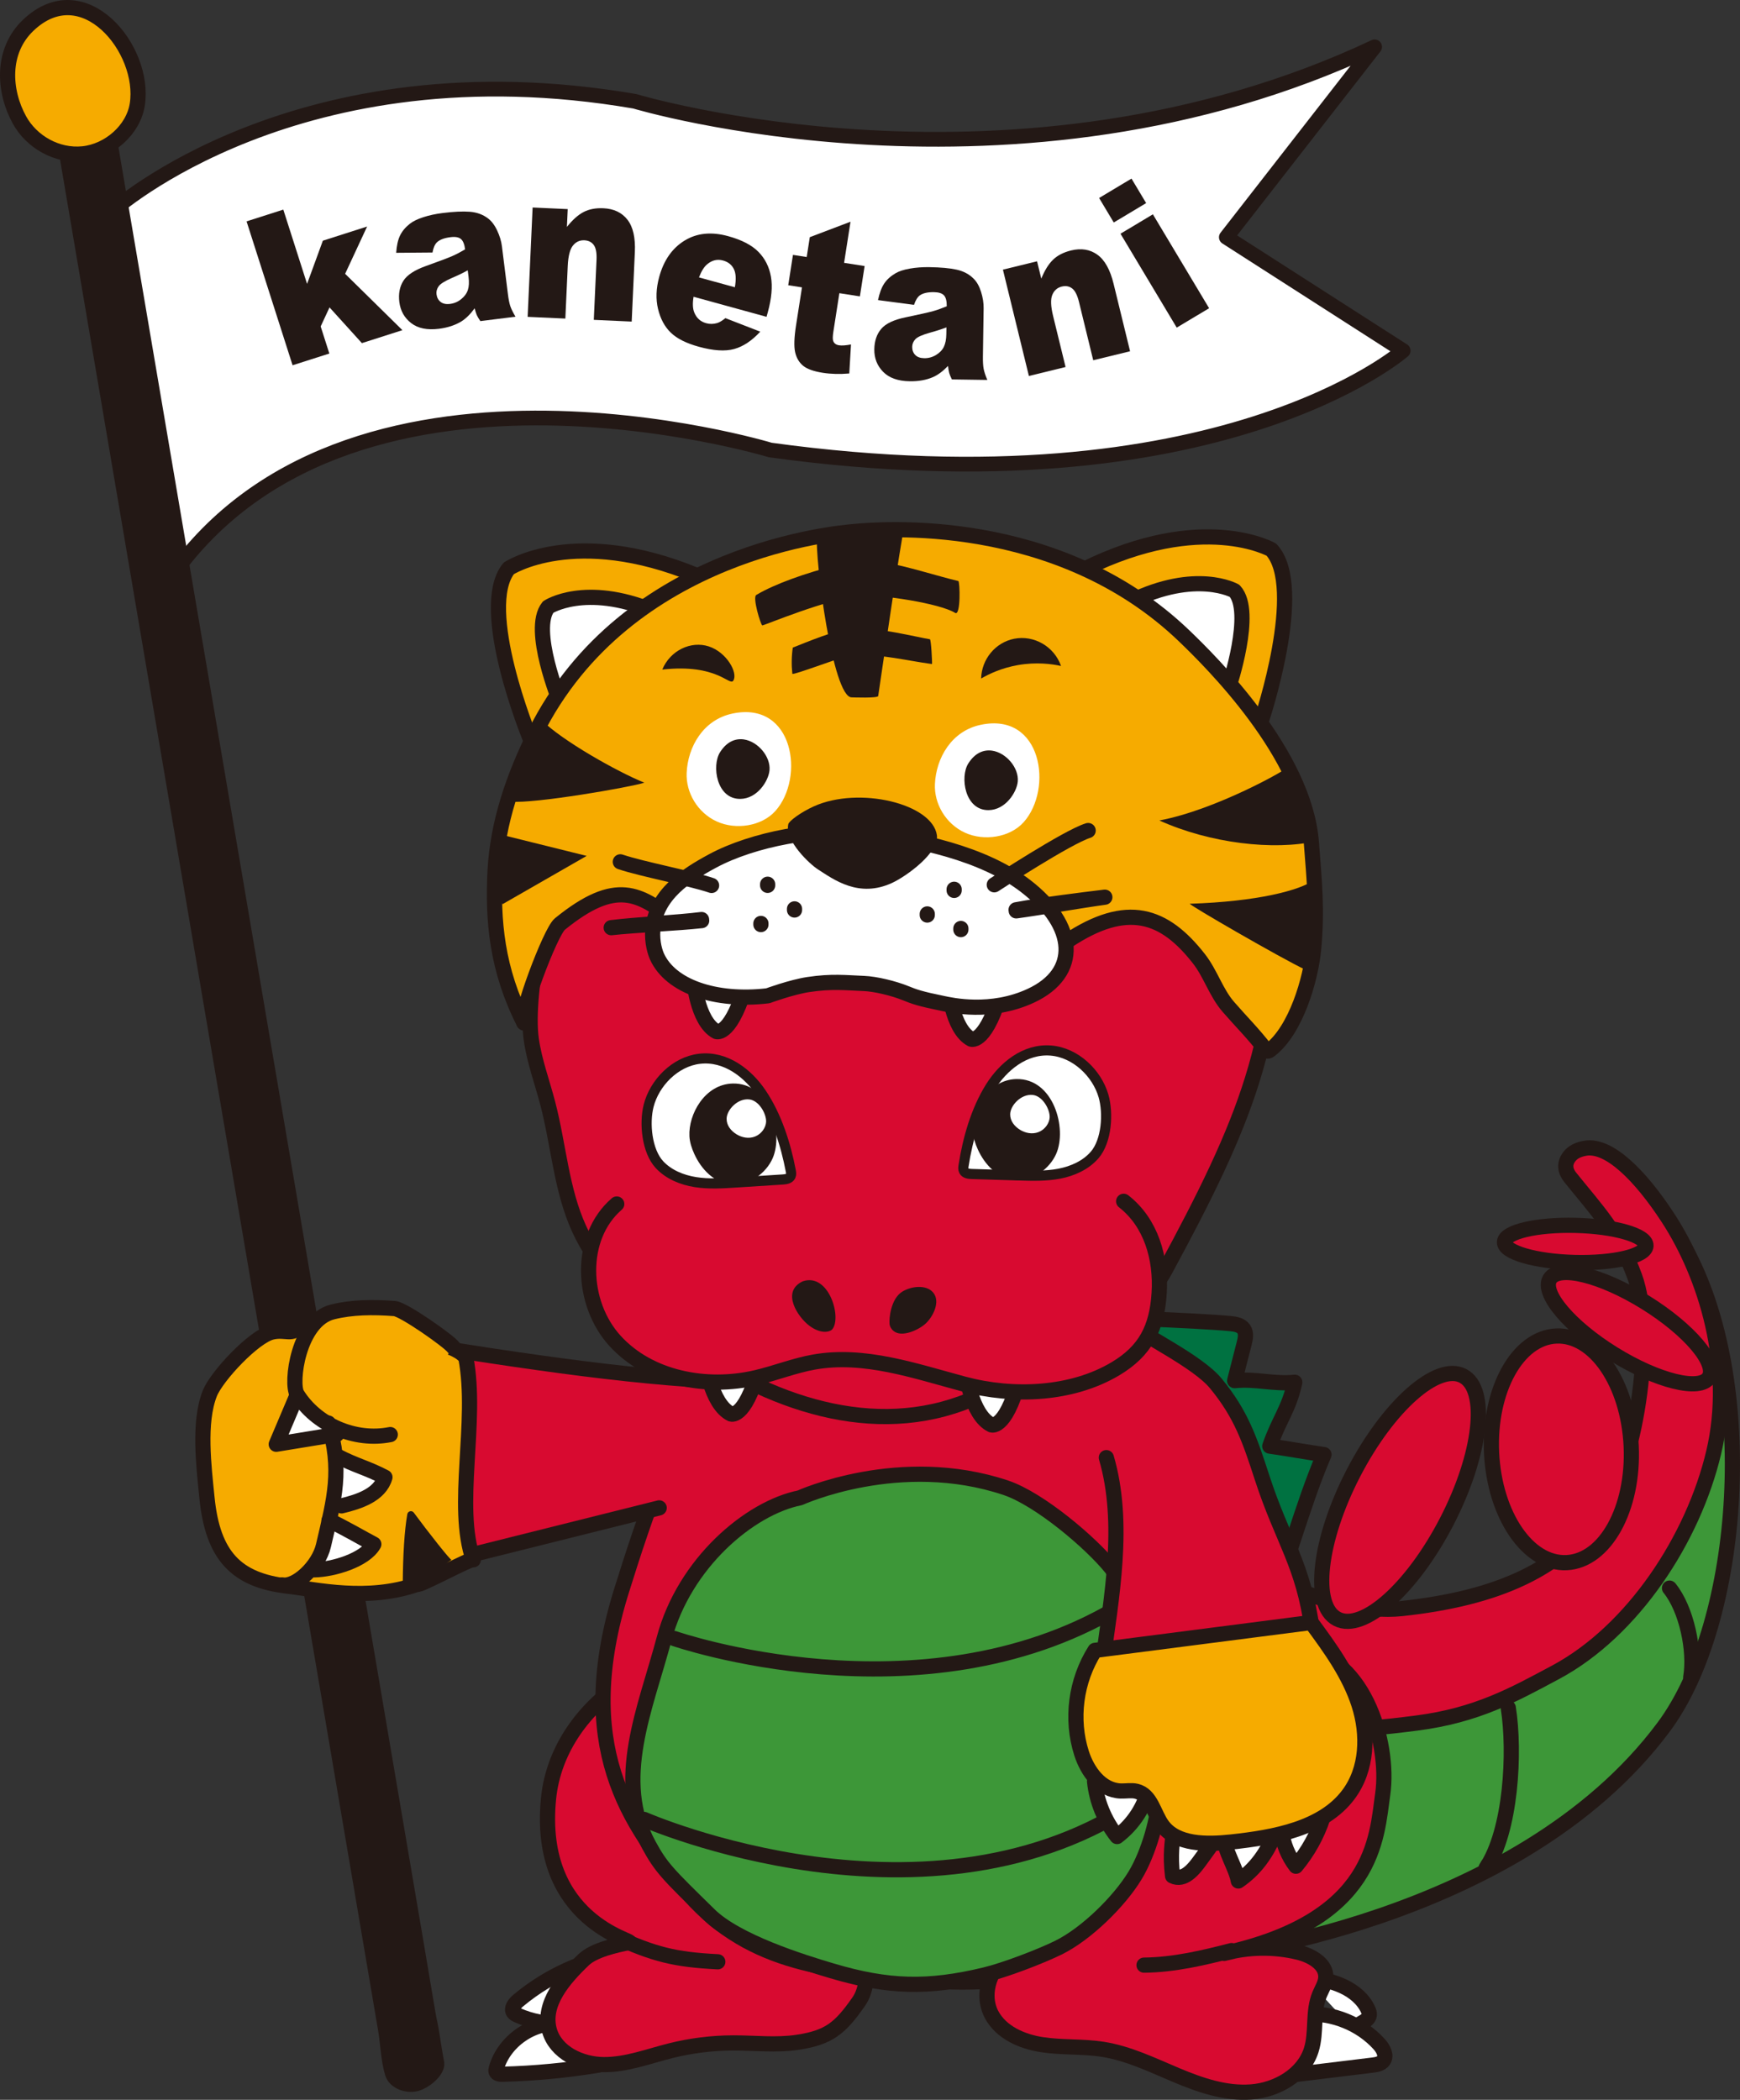 <?xml version="1.0" encoding="UTF-8"?>
<svg id="_レイヤー_2" data-name="レイヤー 2" xmlns="http://www.w3.org/2000/svg" viewBox="0 0 282.054 340.352">
  <rect x="0" y="0" width="282.054" height="340.352" fill="#333333" stroke="none"/>
  <defs>
    <style>
      .cls-1 {
        fill: #3d9738;
      }

      .cls-1, .cls-2, .cls-3, .cls-4, .cls-5, .cls-6, .cls-7, .cls-8, .cls-9 {
        stroke: #231815;
        stroke-linecap: round;
        stroke-linejoin: round;
      }

      .cls-1, .cls-2, .cls-4, .cls-5, .cls-6, .cls-7 {
        stroke-width: 2.463px;
      }

      .cls-2 {
        fill: #d80a30;
      }

      .cls-3 {
        stroke-width: 2.39px;
      }

      .cls-3, .cls-4, .cls-9, .cls-10 {
        fill: #fff;
      }

      .cls-5 {
        fill: #f6ab00;
      }

      .cls-6 {
        fill: #007241;
      }

      .cls-7 {
        fill: none;
      }

      .cls-8, .cls-9 {
        stroke-width: 1.642px;
      }

      .cls-8, .cls-11 {
        fill: #231815;
      }

      .cls-11, .cls-10 {
        stroke-width: 0px;
      }
    </style>
  </defs>
  <g id="_レイヤー_2-2" data-name="レイヤー 2">
    <g>
      <path class="cls-1" d="m195.475,317.236s50.401-5.346,74.193-37.287c12.784-17.162,15.476-56.345,3.362-77.813,0,0,24.451,63.513-61.628,76.071"/>
      <path class="cls-6" d="m171.603,213.459c5.815-.063,22.006.533,27.796,1.076.822.077,1.753.222,2.215.906.446.66.265,1.542.068,2.313-.514,2.01-1.028,4.02-1.542,6.03,3.458-.354,6.285.616,9.743.263-.915,4.316-2.622,6.176-4.052,10.35,3.002.426,5.786.947,8.787,1.373-3.644,8.487-5.909,17.956-9.552,26.443"/>
      <path class="cls-2" d="m189.143,244.276c7.704,8.783,26.481,17.71,38.096,16.449,15.244-1.655,26.286-6.23,32.993-16.591,5.197-8.029,8.021-28.211,4.76-37.202-2.58-7.114-6.242-10.845-10.472-16.115-.762-.949-1.136-2.273.072-3.576.614-.662,1.496-.975,2.386-1.128,3.8-.653,8.863,4.311,13.446,11.353,6.051,9.298,10.667,24.03,7.363,37.963-3.304,13.934-13.029,28.894-25.657,35.645-6.782,3.625-12.71,6.951-22.485,8.211-10.913,1.407-20.703,2.157-30.053-3.644"/>
      <path class="cls-7" d="m244.492,276.811c1.137,7.192.456,19.946-3.606,25.989.114-.195.227-.39.341-.586"/>
      <path class="cls-7" d="m270.628,257.413c2.759,3.395,4.175,10.141,3.44,14.454"/>
    </g>
    <g>
      <path class="cls-3" d="m227.455,56.843s-29.883,26.126-102.592,16.098c0,0-69.202-21.019-97.781,21.573-1.716,2.557.532,5.852.532,5.852l-9.333-66.218S48.361,7.036,102.898,16.419c0,0,61.661,18.592,119.931-8.824l-24.039,30.861,28.665,18.387Z"/>
      <g>
        <path class="cls-11" d="m39.967,35.881l5.957-1.905,3.852,12.04,2.559-7.003,7.174-2.296-3.563,7.665,9.283,9.133-6.567,2.101-5.246-5.79-1.434,3.085,1.404,4.392-5.958,1.903-7.46-23.325Z"/>
        <path class="cls-11" d="m70.109,40.929l-5.888.047c.078-1.155.282-2.082.615-2.779.331-.697.855-1.334,1.572-1.905.513-.413,1.246-.774,2.198-1.083.95-.31,1.994-.536,3.127-.678,1.821-.227,3.297-.296,4.429-.208s2.111.445,2.937,1.071c.579.433,1.076,1.087,1.487,1.96.413.875.671,1.726.775,2.555l.973,7.775c.103.829.232,1.473.384,1.929.154.459.435,1.032.845,1.722l-5.7.712c-.284-.424-.477-.75-.577-.979-.099-.23-.215-.594-.349-1.094-.688.95-1.403,1.657-2.143,2.121-1.013.619-2.232,1.019-3.654,1.198-1.889.237-3.385-.07-4.487-.921-1.101-.85-1.74-1.987-1.919-3.414-.167-1.338.048-2.48.646-3.431s1.821-1.755,3.668-2.413c2.215-.792,3.647-1.334,4.297-1.623.651-.288,1.334-.646,2.048-1.072-.104-.827-.332-1.39-.681-1.681-.35-.295-.912-.393-1.688-.294-.994.122-1.718.393-2.172.81-.353.325-.601.883-.745,1.675Zm5.71,2.889c-.794.437-1.627.838-2.501,1.206-1.188.519-1.924.975-2.208,1.37-.292.406-.41.842-.351,1.305.067.531.287.945.663,1.24.375.295.886.402,1.533.321.677-.084,1.283-.345,1.819-.784.537-.437.893-.933,1.071-1.489.178-.555.215-1.252.11-2.092l-.135-1.078Z"/>
        <path class="cls-11" d="m86.335,33.634l5.693.259-.131,2.888c.904-1.141,1.803-1.947,2.698-2.413s1.966-.671,3.219-.613c1.692.077,2.991.696,3.896,1.857.906,1.162,1.305,2.911,1.199,5.247l-.512,11.264-6.142-.279.443-9.746c.05-1.113-.099-1.908-.448-2.385-.349-.481-.86-.734-1.531-.765-.741-.032-1.356.25-1.844.852-.49.602-.771,1.71-.844,3.324l-.387,8.512-6.113-.278.806-17.723Z"/>
        <path class="cls-11" d="m124.256,51.353l-11.828-3.253c-.183,1.082-.142,1.936.121,2.563.366.898,1.009,1.473,1.927,1.725.58.16,1.176.152,1.786-.027.375-.116.816-.383,1.325-.797l5.65,2.195c-1.362,1.474-2.773,2.411-4.235,2.812-1.462.401-3.367.279-5.715-.368-2.04-.56-3.556-1.321-4.55-2.283-.994-.96-1.683-2.241-2.069-3.844-.385-1.602-.32-3.343.197-5.22.735-2.674,2.101-4.627,4.097-5.857,1.996-1.229,4.352-1.47,7.068-.723,2.203.605,3.842,1.455,4.913,2.547,1.072,1.091,1.747,2.433,2.027,4.022.28,1.591.11,3.513-.51,5.769l-.204.741Zm-5.136-4.791c.232-1.3.175-2.291-.172-2.976-.348-.685-.927-1.137-1.739-1.361-.938-.259-1.8-.051-2.588.621-.5.417-.938,1.122-1.315,2.116l5.814,1.599Z"/>
        <path class="cls-11" d="m137.868,35.934l-1.041,6.669,3.328.52-.766,4.918-3.328-.519-.968,6.21c-.118.747-.13,1.251-.039,1.514.141.405.458.643.953.722.445.069,1.091.024,1.939-.135l-.278,4.705c-1.553.131-2.977.095-4.274-.108-1.507-.234-2.582-.621-3.228-1.16-.647-.542-1.072-1.274-1.278-2.201-.204-.927-.156-2.369.149-4.324l.963-6.165-2.228-.348.767-4.918,2.228.347.502-3.218,6.6-2.506Z"/>
        <path class="cls-11" d="m148.163,49.412l-5.838-.77c.237-1.132.57-2.023.995-2.668.425-.644,1.033-1.201,1.821-1.668.567-.337,1.342-.593,2.327-.766.984-.177,2.05-.256,3.191-.238,1.834.027,3.306.162,4.415.407s2.029.734,2.76,1.47c.513.506.914,1.224,1.202,2.146.287.923.424,1.803.41,2.637l-.115,7.835c-.011.834.027,1.491.115,1.966.088.474.287,1.08.597,1.821l-5.743-.084c-.223-.459-.37-.811-.436-1.051-.066-.241-.131-.619-.194-1.132-.814.848-1.619,1.447-2.418,1.802-1.088.477-2.35.701-3.784.68-1.905-.027-3.343-.539-4.316-1.534-.972-.995-1.447-2.208-1.427-3.646.02-1.348.393-2.45,1.117-3.307.724-.858,2.046-1.487,3.967-1.88,2.303-.478,3.796-.816,4.481-1.011.685-.196,1.411-.455,2.177-.778.012-.835-.135-1.422-.44-1.76-.306-.338-.85-.514-1.631-.527-1.003-.014-1.757.153-2.264.502-.394.272-.718.791-.971,1.556Zm5.254,3.653c-.846.321-1.727.604-2.643.848-1.248.349-2.04.7-2.376,1.051-.347.361-.523.777-.531,1.246-.008.533.153.973.485,1.317.33.347.822.521,1.473.533.682.008,1.319-.165,1.91-.525.592-.359,1.014-.799,1.267-1.325.253-.525.387-1.212.399-2.058l.015-1.086Z"/>
        <path class="cls-11" d="m162.573,43.708l5.534-1.354.686,2.809c.548-1.348,1.185-2.375,1.912-3.073.726-.699,1.699-1.197,2.916-1.495,1.645-.402,3.065-.172,4.261.686,1.197.861,2.071,2.426,2.626,4.699l2.677,10.955-5.973,1.458-2.315-9.477c-.265-1.082-.632-1.803-1.102-2.163-.471-.361-1.032-.463-1.684-.303-.72.175-1.231.621-1.53,1.336-.301.716-.259,1.857.125,3.427l2.023,8.276-5.945,1.453-4.21-17.234Z"/>
        <path class="cls-11" d="m178.165,32.093l5.249-3.144,2.377,3.971-5.25,3.144-2.376-3.971Zm3.467,5.79l5.25-3.144,9.115,15.22-5.25,3.144-9.115-15.22Z"/>
      </g>
      <path class="cls-8" d="m71.133,335.027c-.43,1.396-2.231,2.716-3.475,3.079-1.638.478-3.922-.267-4.437-1.975-.664-2.205-.741-4.917-1.13-7.203-.69-4.061-1.381-8.122-2.071-12.184-.961-5.653-1.922-11.306-2.883-16.96-1.185-6.968-2.369-13.936-3.554-20.903-1.361-8.005-2.722-16.01-4.083-24.015-1.49-8.764-2.98-17.529-4.47-26.294-1.572-9.247-3.144-18.493-4.716-27.74-1.607-9.451-3.214-18.903-4.821-28.354-1.594-9.379-3.189-18.758-4.783-28.136-1.535-9.029-3.07-18.057-4.605-27.086-1.428-8.401-2.857-16.802-4.285-25.203-1.274-7.496-2.549-14.992-3.823-22.488-1.073-6.313-2.147-12.627-3.22-18.94-.825-4.853-1.65-9.707-2.475-14.56-.53-3.116-1.06-6.232-1.589-9.348-.187-1.101-.374-2.202-.562-3.303,0,0,7.911-1.356,7.911-1.356-0.0 0.0.344,2.021.361,2.124.472,2.774.943,5.547,1.415,8.321.783,4.605,1.566,9.209,2.348,13.814,1.045,6.148,2.091,12.297,3.136,18.445,1.259,7.405,2.518,14.811,3.777,22.216,1.424,8.375,2.848,16.751,4.272,25.126,1.54,9.058,3.08,18.117,4.62,27.175,1.607,9.455,3.215,18.909,4.822,28.364,1.626,9.564,3.252,19.127,4.878,28.691,1.596,9.386,3.191,18.772,4.787,28.158,1.517,8.921,3.033,17.842,4.55,26.764,1.389,8.169,2.778,16.339,4.167,24.508,1.212,7.131,2.425,14.262,3.637,21.392.987,5.805,1.964,11.612,2.961,17.416.57,3.318.969,5.698,1.256,7.437.555,3.36.859,5.036.882,5.141.496,2.215.745,4.478,1.167,6.707.052.274.185.681.035,1.169Z"/>
      <path class="cls-5" d="m22.252,16.954c-.653,4.132-4.598,7.55-8.802,7.983-4.204.432-8.336-1.925-10.303-5.504C.564,14.73.195,8.299,4.544,4.127c8.966-8.599,19.128,3.839,17.708,12.828Z"/>
    </g>
    <g>
      <path class="cls-4" d="m94.57,318.779c-.363-.356-.965-.196-1.436-.004-3.307,1.351-6.403,3.215-9.144,5.505-.576.481-1.184,1.274-.762,1.894.156.229.419.358.672.47,2.22.981,4.663,1.453,7.089,1.371"/>
      <path class="cls-4" d="m91.127,328.006c-4.652-.464-9.403,2.768-10.679,7.265-.047.165-.089.342-.038.506.119.378.621.441,1.017.431,5.237-.133,10.466-.63,15.634-1.486"/>
      <path class="cls-2" d="m101.566,272.401c-6.8,4.206-11.843,11.118-12.643,19.074-2.023,20.126,14.373,23.123,13.044,23.384-2.189.429-5.725,1.237-7.34,2.776-3.249,3.096-6.794,7.18-5.557,11.494,1.023,3.568,5.076,5.494,8.788,5.52,3.712.026,7.264-1.36,10.865-2.26,3.315-.828,6.731-1.252,10.148-1.257,3.474-.005,6.973.418,10.408-.1,5.114-.771,6.911-2.302,9.882-6.535,2.971-4.233-.072-11.218-1.086-16.289"/>
    </g>
    <path class="cls-2" d="m112.962,224.047c-2.086,3.963-3.966,10.938-5.701,15.067-2.254,5.366-4.785,13.176-6.516,18.733-7.737,24.841.792,37.699,10.995,49.275,10.203,11.576,22.934,12.224,38.279,13.846,15.345,1.622,36.776-3.52,50.34-10.877,2.602-1.411,5.171-2.987,7.162-5.177,2.056-2.261,3.406-5.084,4.359-7.987,3.857-11.751,1.487-24.528-.915-36.66-1.316-6.65-32.044-47.436-41.399-53.323"/>
    <path class="cls-7" d="m99.657,313.884c6.453,2.899,9.634,3.734,16.699,4.097"/>
    <g>
      <g>
        <path class="cls-4" d="m211.354,320.256c.315.024.625.086.935.149,1.859.375,3.739.757,5.456,1.562s3.282,2.09,4.043,3.827c.113.258.209.535.178.814-.131,1.198-2.239,1.316-2.394,2.511"/>
        <path class="cls-4" d="m211.598,326.464c4.431-.27,8.945,1.559,11.939,4.837.682.747,1.303,1.886.705,2.703-.385.526-1.106.646-1.753.725-4.588.559-9.177,1.118-13.765,1.677-.175.021-.389.077-.425.25s.333.212.265.049"/>
        <path class="cls-2" d="m164.134,316.74c-3.55,1.56-5.22,6.367-3.401,9.792,1.545,2.909,4.921,4.384,8.177,4.883,3.256.499,6.593.24,9.847.752,4.152.653,7.992,2.527,11.865,4.159,3.873,1.632,7.989,3.063,12.18,2.751,4.191-.313,8.476-2.777,9.747-6.783.923-2.911.178-6.203,1.358-9.019.377-.901.952-1.757,1.005-2.732.121-2.218-2.367-3.601-4.527-4.117-3.921-.937-8.078-.869-11.965.198,24.494-5.43,24.71-18.75,25.716-25.791,1.222-8.552-3.258-23.212-14.307-23.72"/>
      </g>
      <path class="cls-7" d="m199.642,316.164c-4.42,1.138-9.278,2.314-14.193,2.36"/>
    </g>
    <g>
      <path class="cls-1" d="m163.052,241.15c5.442,1.823,13.846,8.959,17.104,13.031,1.739,2.174,3.515,7.681,4.249,12.52,1.4,9.233,4.083,14.404,3.62,23.709-.209,4.208-1.824,9.943-4.03,13.579-2.559,4.219-7.909,9.484-12.453,11.714-2.939,1.442-8.687,3.636-11.897,4.405-9.236,2.212-15.66,2.047-24.787-.659-4.885-1.448-15.45-4.749-19.858-9.071-6.775-6.641-7.803-7.619-9.842-11.367-5.722-10.52-.537-21.996,2.511-33.428,3.258-12.217,13.846-21.176,21.99-22.805,0,0,16.174-7.396,33.393-1.629Z"/>
      <path class="cls-7" d="m109.297,265.584s39.908,13.846,71.672-4.887"/>
      <path class="cls-7" d="m104.411,294.905s46.424,20.361,80.631-3.258"/>
    </g>
    <g>
      <path class="cls-2" d="m181.62,213.661c3.752,2.851,12.481,6.948,15.475,10.588,4.109,4.996,5.493,9.122,7.494,15.273,3.324,10.221,6.697,14.026,8.124,24.678-11.18,2.751-22.567,4.664-34.032,5.718,1.492-10.97,3.774-23.03.659-33.654"/>
      <g>
        <path class="cls-4" d="m177.428,288.741c.332,3.22,1.609,6.348,3.651,8.939,2.68-2.022,4.565-4.972,5.215-8.162"/>
        <path class="cls-4" d="m190.201,296.666c-.145,2.099-.556,3.804-.126,7.401,1.835.907,3.434-1.086,4.507-2.579,1.165-1.621,2.847-3.786,3.72-5.565"/>
        <path class="cls-4" d="m198.444,297.823c-.01,2.072,1.954,5.011,2.289,7.059,2.861-1.968,4.532-4.468,5.902-7.548"/>
        <path class="cls-4" d="m207.754,296.817c.244,2.037,1.049,4.01,2.313,5.673,1.944-2.333,3.433-5.008,4.366-7.848"/>
        <path class="cls-5" d="m212.548,262.987c3.074,4.157,6.161,8.422,7.727,13.278,1.566,4.856,1.403,10.477-1.696,14.617-4.116,5.497-11.95,6.925-19.012,7.683-4.014.431-8.852.455-11.151-2.698-1.412-1.936-1.814-4.974-4.225-5.532-.821-.19-1.682-.008-2.527-.038-3.218-.115-5.407-3.188-6.343-6.112-1.765-5.521-.956-11.735,2.172-16.682l35.054-4.516Z"/>
      </g>
    </g>
    <g>
      <g>
        <path class="cls-2" d="m121.514,224.047c-16.847-.367-35.836-3.258-57.826-6.787l10.588,35.293,32.578-8.145"/>
        <path class="cls-5" d="m67.658,256.783c-8.104,2.85-16.333.858-21.05.312-8.265-.956-12.114-4.88-13.055-14.316-.502-5.036-1.409-12.211.453-16.917,1.11-2.807,7.217-9.326,10.135-9.96,2.277-.495,3.153.729,4.615-1.086.57-.708,24.446,1.333,26.763,5.285,1.969,10.431-1.869,23.996,1.2,32.723-.072-.472-8.99,4.43-9.061,3.958Z"/>
      </g>
      <g>
        <path class="cls-4" d="m54.706,236.028c2.941,1.541,4.752,1.875,7.693,3.416-.816,2.84-4.167,3.955-7.042,4.638"/>
        <path class="cls-4" d="m53.332,246.456c1.814.752,5.999,3.194,7.267,3.837-1.419,2.592-6.679,4.121-9.634,4.157"/>
      </g>
      <path class="cls-4" d="m48.085,226.294c-.448-.496,6.644,3.239,6.524,6.192-3.277.536-6.554,1.073-9.831,1.609l3.307-7.801"/>
      <path class="cls-5" d="m63.262,232.526c-5.722,1.143-12.018-1.581-15.102-6.535-1.109-1.781.197-11.968,5.755-13.347,3.103-.77,6.516-.814,10.045-.543,1.488.114,8.842,5.317,9.502,6.244"/>
      <path class="cls-11" d="m73.19,252.824c-2.68,1.939-4.719,3.116-7.905,4.008.031-4.822.279-8.765.737-11.393.09-.516.746-.681,1.056-.259,2.241,3.045,5.954,7.76,6.111,7.645Z"/>
      <path class="cls-7" d="m53.227,230.657c2.278,7.599,1.007,12.12-.79,19.847-.802,3.448-4.514,6.787-6.667,6.393"/>
    </g>
    <path class="cls-2" d="m91.379,136.086c-2.477,7.272-6.336,24.769-5.259,32.376.503,3.551,1.774,6.942,2.679,10.412,1.77,6.78,2.179,13.975,5.095,20.346,2.84,6.204,7.853,11.147,13.16,15.436,12.904,10.428,29.894,18.039,45.912,13.717,7.365-1.987,13.844-6.314,20.174-10.572,5.416-3.643,12.528-6.012,15.638-11.751,13.282-24.503,18.564-37.533,18.253-62.634"/>
    <g>
      <path class="cls-4" d="m114.32,220.382s.814,7.194,4.208,8.823c0,0,2.579.814,4.887-9.095"/>
      <path class="cls-4" d="m156.536,222.146s.814,7.194,4.208,8.823c0,0,2.579.814,4.887-9.095"/>
    </g>
    <path class="cls-2" d="m99.974,195.153c-6.239,5.392-5.835,16.091-.28,22.184,5.555,6.094,14.79,7.84,22.822,5.974,3.172-.737,6.223-1.968,9.429-2.539,8.136-1.45,16.324,1.436,24.308,3.571,7.984,2.135,17.466,1.75,24.563-2.485,4.858-2.899,6.731-6.61,7.082-12.257.351-5.647-1.294-11.408-5.755-14.887"/>
    <path class="cls-11" d="m146.219,209.387c1.483-.939,3.915-1.196,5.021.085,1.29,1.494-.022,4.026-1.265,5.124-1.107.978-3.771,2.226-5.107,1.156-.422-.338-.631-.777-.67-1.111-.106-.914.198-4.099,2.021-5.254Z"/>
    <path class="cls-11" d="m131.205,214.891c-1.832-1.353-4.671-5.525-1.077-7.208,4.217-1.431,6.362,5.853,4.791,7.771-.326.398-1.747.891-3.714-.562Z"/>
    <path class="cls-9" d="m105.143,179.229c.937-3.689,4.27-7.158,8.263-7.617,4.234-.487,7.843,2.353,10.017,5.581,2.481,3.684,3.937,8.259,4.763,12.584.054.282.102.587-.022.846-.21.437-.783.525-1.268.556-2.533.163-5.065.325-7.598.488-2.194.141-4.409.281-6.58-.064s-4.325-1.221-5.82-2.831c-2.042-2.199-2.479-6.694-1.756-9.541Z"/>
    <path class="cls-11" d="m125.243,187.747c-1.063,2.408-3.734,4.39-6.511,4.244-2.943-.155-5.077-2.506-6.189-4.958-.413-.911-.737-1.871-.788-2.871-.183-3.553,2.493-8.425,7.012-8.537,6.046-.15,8.285,8.023,6.475,12.122Z"/>
    <path class="cls-10" d="m124.186,181.833c-.045.91-.718,1.954-1.789,2.38-1.058.421-2.176.141-2.972-.338-.952-.573-1.647-1.464-1.641-2.532.008-1.432,1.775-3.354,3.671-3.142,1.618.181,2.792,2.386,2.73,3.632Z"/>
    <path class="cls-9" d="m178.871,177.618c-1.061-3.655-4.508-7.011-8.515-7.336-4.248-.344-7.759,2.615-9.824,5.915-2.355,3.765-3.658,8.387-4.338,12.736-.044.284-.082.59.051.844.225.43.801.498,1.286.513,2.537.077,5.073.155,7.61.232,2.197.067,4.416.132,6.574-.285,2.158-.418,4.281-1.365,5.722-3.025,1.967-2.267,2.253-6.773,1.434-9.595Z"/>
    <path class="cls-11" d="m171.208,187.024c-1.063,2.408-3.734,4.39-6.511,4.244-2.943-.155-5.077-2.506-6.189-4.958-.413-.911-.737-1.871-.788-2.871-.183-3.553,2.493-8.425,7.012-8.537,6.046-.15,8.285,8.023,6.475,12.122Z"/>
    <path class="cls-10" d="m170.151,181.11c-.045.91-.718,1.954-1.789,2.38-1.058.421-2.176.141-2.972-.338-.952-.573-1.647-1.464-1.641-2.532.008-1.432,1.775-3.354,3.671-3.142,1.618.181,2.792,2.386,2.73,3.632Z"/>
    <g>
      <ellipse class="cls-2" cx="253.099" cy="234.917" rx="11.329" ry="18.385" transform="translate(-10.478 11.82) rotate(-2.621)"/>
      <ellipse class="cls-2" cx="226.946" cy="242.71" rx="22.18" ry="8.52" transform="translate(-92.895 332.791) rotate(-62.652)"/>
      <ellipse class="cls-2" cx="264.132" cy="215.274" rx="4.913" ry="15.167" transform="translate(-58.03 326.27) rotate(-58.191)"/>
      <ellipse class="cls-2" cx="255.345" cy="201.625" rx="3.008" ry="11.475" transform="translate(47.431 451.876) rotate(-88.575)"/>
    </g>
    <g>
      <g>
        <path class="cls-5" d="m85.896,119.615s-8.642-21.038-3.426-27.487c0,0,10.659-7.024,30.392,1.112"/>
        <path class="cls-4" d="m90.777,113.768s-4.833-11.765-1.916-15.372c0,0,5.961-3.928,16.997.622"/>
        <path class="cls-5" d="m204.486,116.746s7.234-21.562,1.604-27.653c0,0-11.1-6.306-30.252,3.115"/>
        <path class="cls-4" d="m199.229,111.234s4.046-12.059.897-15.465c0,0-6.208-3.526-16.919,1.742"/>
        <g>
          <path class="cls-5" d="m86.75,118.837c-3.444,6.938-6.074,14.435-6.489,22.226-.435,8.149.286,16.139,4.677,24.754-1.044-.598,4.271-14.787,5.814-16.04,18.42-14.961,14.718,10.491,49.138,8.169,8.135-.549,26.297-.879,33.189-5.456,9.642-6.403,15.654-4.278,21.276,2.922,1.876,2.403,2.761,5.475,4.748,7.772,1.993,2.303,4.141,4.439,6.041,6.932.084.11.181.228.318.251.144.023.278-.068.394-.156,4.231-3.238,6.632-11.514,7.084-16.414.587-6.363.132-10.724-.366-17.231-1.1-14.358-16.289-29.342-20.645-33.519-20.584-19.739-49.385-17.301-53.716-16.867-1.592.159-36.631,2.784-51.462,32.659Z"/>
          <path class="cls-11" d="m208.616,124.409c2.375,3.506,3.734,7.814,4.749,11.926-6.883,1.557-17.231.366-25.433-3.347,9.198-1.725,20.848-8.34,20.685-8.578Z"/>
          <path class="cls-11" d="m213.029,142.639c-.757,4.771.875,10.259-1.525,14.492-3.709-1.739-19.097-10.63-18.625-10.645,10.97-.352,17.824-2.169,20.15-3.847Z"/>
          <path class="cls-11" d="m82.816,129.935c3.744.373,19.472-2.352,21.63-3.071-4.378-1.765-13.31-6.811-16.573-10.07-1.205.745-5.025,13.132-5.057,13.14Z"/>
          <path class="cls-11" d="m80.114,135.011s-1.047,9.47,1.373,11.532l13.611-7.813-14.984-3.719Z"/>
        </g>
        <path class="cls-4" d="m112.448,158.586s.51,6.933,3.705,8.624c0,0,2.444.879,5.031-8.541"/>
        <path class="cls-4" d="m153.747,159.817s.51,6.933,3.705,8.624c0,0,2.444.879,5.031-8.541"/>
        <path class="cls-4" d="m131.061,159.578c3.793-.569,6.011-.286,9.006-.168,1.828.072,4.806.787,6.721,1.568,1.461.596,2.386.923,6.065,1.673,1.303.266,7.771,1.766,14.267-1.265,7.921-3.696,7.531-11.304-.867-17.773-6.938-5.344-17.485-7.517-26.241-8.615-7.401-.927-17.907,1.011-24.467,4.535-4.272,2.295-9.308,5.491-9.728,11.224-.15,2.046.403,3.673.693,4.308,2.205,4.824,9.42,7.338,17.957,6.34,0,0,3.838-1.414,6.593-1.828Z"/>
        <path class="cls-11" d="m151.871,135.39c-.706-5.121-12.623-8.003-19.947-4.69-2.126.961-4.023,2.378-4.139,2.881-.626,2.716,3.563,6.538,4.743,7.297,2.636,1.694,6.685,4.741,12.105,2.22,2.325-1.081,7.622-4.916,7.237-7.708Z"/>
        <path class="cls-7" d="m115.346,143.519c-3.564-1.2-11.229-2.627-14.793-3.827"/>
        <path class="cls-7" d="m113.741,149.218c-4.003.44-10.662.706-14.665,1.146,3.997-.497,10.649-.819,14.645-1.316"/>
        <path class="cls-7" d="m164.73,147.637c3.99-.546,10.375-1.669,14.365-2.215-3.997.489-9.699,1.184-14.387,2.045"/>
        <path class="cls-7" d="m176.389,134.621c-3.379,1.045-15.215,8.793-15.215,8.793"/>
        <g>
          <path class="cls-11" d="m142.356,112.81c.128-.782,3.802-26.256,4.196-27.133.537-1.195-14.047.112-14.126,1.01-.353,3.997,2.555,26.336,5.618,26.347.194.001,4.25.163,4.313-.224Z"/>
          <path class="cls-11" d="m135.425,91.664c2.643-.66,5.545-.857,8.105-.464,3.204.491,8.547,2.209,11.813,2.978.264.062.421,5.76-.525,5.161-2.418-1.53-11.967-2.973-15.15-2.813-5.426.463-15.926,4.913-16.103,4.845-.261-.1-1.616-4.546-.98-4.93,2.939-1.776,8.184-3.614,12.84-4.778Z"/>
          <path class="cls-11" d="m150.738,103.613c.195.029.389,3.803.34,4.021-4.152-.554-7.87-1.577-12.829-1.511-.939.012-9.776,3.412-9.81,3.088-.155-1.409-.131-2.838.071-4.241,2.199-.869,7.169-2.945,9.647-3.155,3.453-.293,10.831,1.534,12.581,1.799Z"/>
        </g>
        <g>
          <g>
            <path class="cls-11" d="m118.873,110.315c-.613.98-2.507-2.787-11.519-1.787,1.302-3.13,4.665-4.683,7.528-3.757,2.923.945,4.774,4.293,3.991,5.545Z"/>
            <path class="cls-11" d="m165.016,107.801c2.996-.524,5.484-.18,6.979.145-1.117-3.175-4.399-5.046-7.6-4.412-3.016.597-5.273,3.282-5.353,6.446,1.264-.734,3.299-1.712,5.974-2.18Z"/>
          </g>
          <g>
            <path class="cls-10" d="m125.702,131.432c-2.206,2.483-6.41,3.144-9.529,1.712-3.119-1.432-5.008-4.691-4.865-7.878.187-4.186,2.653-8.617,7.459-9.614,9.905-2.055,11.735,10.379,6.936,15.781Z"/>
            <path class="cls-11" d="m120.566,119.85c-1.346-.192-2.77.349-3.866,2.107-1.34,2.151-.571,7.578,3.308,7.535,2.753-.031,4.578-2.919,4.73-4.645.194-2.203-1.874-4.669-4.172-4.997Z"/>
          </g>
          <g>
            <path class="cls-10" d="m165.945,133.254c-2.206,2.483-6.41,3.144-9.529,1.712-3.119-1.432-5.008-4.691-4.865-7.878.187-4.186,2.653-8.617,7.459-9.614,9.905-2.055,11.735,10.379,6.936,15.781Z"/>
            <path class="cls-11" d="m160.809,121.671c-1.346-.192-2.77.349-3.866,2.107-1.34,2.151-.571,7.578,3.308,7.535,2.753-.031,4.578-2.919,4.73-4.645.194-2.203-1.874-4.669-4.172-4.997Z"/>
          </g>
        </g>
      </g>
      <g>
        <g>
          <path class="cls-7" d="m124.433,143.414v-.091.182-.091Z"/>
          <path class="cls-7" d="m123.344,149.769v-.091.182-.091Z"/>
          <path class="cls-7" d="m128.791,147.409v-.091.182-.091Z"/>
        </g>
        <g>
          <path class="cls-7" d="m154.667,144.231v-.091.182s0-.041,0-.091Z"/>
          <path class="cls-7" d="m155.757,150.586v-.091s0,.041,0,.091v.091s0-.041,0-.091Z"/>
          <path class="cls-7" d="m150.309,148.226v-.091.182s0-.041,0-.091Z"/>
        </g>
      </g>
    </g>
  </g>
</svg>